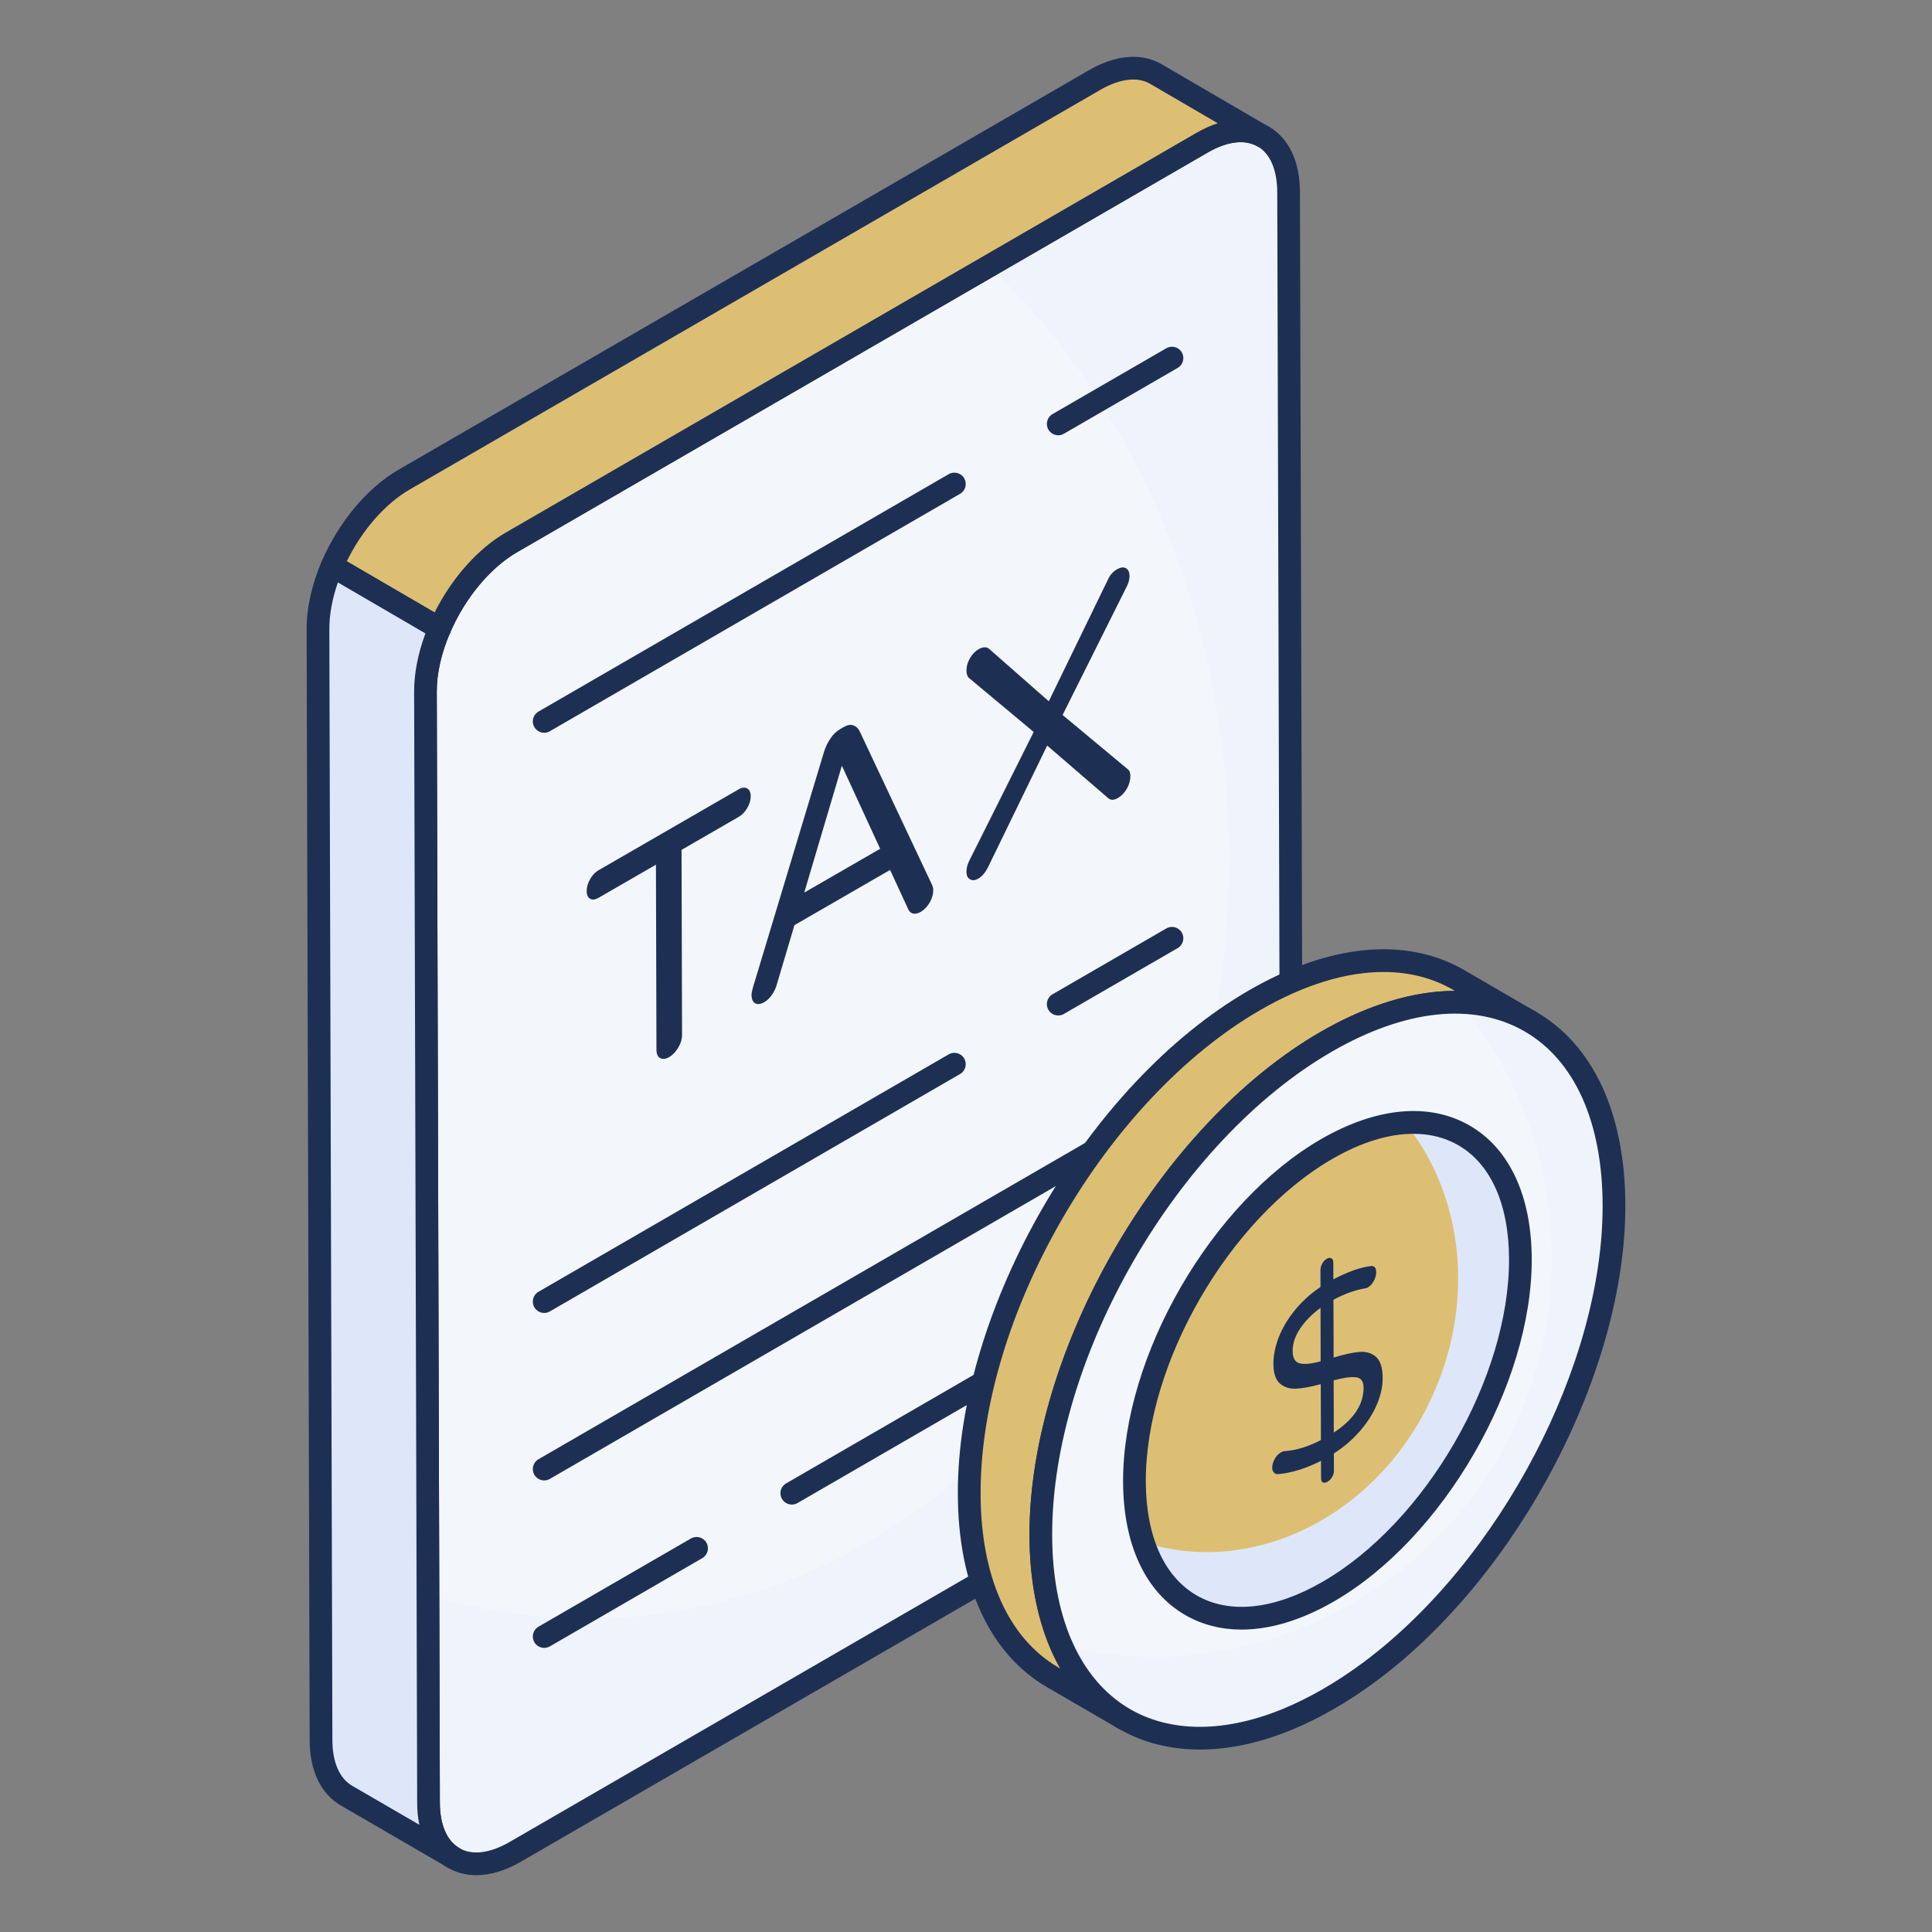 <svg xmlns="http://www.w3.org/2000/svg" xml:space="preserve" id="TaxPaper" x="0" y="0" enable-background="new 0 0 68 68" version="1.1" viewBox="0 0 68 68">
  <rect x="0" y="0" width="68" height="68" fill="#808080" stroke="none"/>
  <path fill="#f3f6fb" d="M42.301,5.024c1.685-0.975,3.048-0.196,3.054,1.745l0.111,39.089
			c0.005,1.934-1.349,4.286-3.034,5.261L18.136,65.179
			c-1.685,0.975-3.048,0.196-3.054-1.738l-0.111-39.089
			c-0.005-1.941,1.349-4.293,3.034-5.268L42.301,5.024z" class="colorffffff svgShape"></path>
  <path fill="#eff3fc" d="M45.461,45.858c0.01,1.93-1.34,4.29-3.03,5.26L18.141,65.178
			c-1.69,0.98-3.05,0.2-3.06-1.74l-0.02-7.3
			c1.8,0.54,3.68,0.83,5.62,0.83c12.47,0,22.58-11.97,22.58-26.75
			c0-8.44-3.3-15.96-8.45-20.86l7.49-4.33
			c1.68-0.98,3.05-0.2,3.05,1.74L45.461,45.858z" class="colore9edf4 svgShape"></path>
  <path d="M16.764,66.001c-0.357,0-0.691-0.085-0.989-0.256
			c-0.702-0.403-1.09-1.221-1.093-2.303l-0.11-39.089
			c-0.006-2.096,1.415-4.562,3.234-5.615L42.1,4.677l0,0
			c0.946-0.548,1.854-0.627,2.56-0.22c0.703,0.404,1.091,1.224,1.094,2.31
			l0.11,39.089c0.006,2.092-1.415,4.556-3.234,5.608L18.336,65.525
			C17.789,65.842,17.255,66.001,16.764,66.001z M42.501,5.37L18.206,19.43
			c-1.568,0.907-2.839,3.115-2.834,4.921l0.11,39.089
			c0.002,0.784,0.248,1.356,0.692,1.611c0.447,0.257,1.074,0.179,1.762-0.219
			l24.295-14.061c1.568-0.907,2.839-3.112,2.834-4.914L44.955,6.769
			c-0.002-0.788-0.249-1.362-0.693-1.618C43.815,4.893,43.189,4.971,42.501,5.37
			L42.501,5.37z" fill="#1d3054" class="color000000 svgShape"></path>
  <path fill="#ddbf74" d="M40.684,2.606c-0.555-0.323-1.314-0.278-2.165,0.215L14.224,16.881
				c-1.065,0.616-1.993,1.777-2.534,3.038l3.783,2.205
				c0.54-1.26,1.469-2.421,2.535-3.037L42.303,5.027
				c0.85-0.493,1.61-0.538,2.165-0.215L40.684,2.606z" class="colorffd63c svgShape"></path>
  <path d="M15.473,22.524c-0.07,0-0.14-0.018-0.202-0.054L11.489,20.264
				c-0.174-0.102-0.246-0.318-0.166-0.503c0.594-1.385,1.604-2.591,2.701-3.227
				L38.319,2.475c0.948-0.549,1.86-0.626,2.566-0.215c0,0,0,0,0,0l3.784,2.206
				c0.19,0.111,0.255,0.356,0.144,0.547c-0.111,0.191-0.355,0.255-0.547,0.145
				c-0.448-0.26-1.075-0.186-1.763,0.215L18.208,19.433
				c-0.954,0.552-1.839,1.616-2.367,2.849c-0.045,0.105-0.133,0.186-0.242,0.222
				C15.558,22.517,15.515,22.524,15.473,22.524z M12.205,19.756l3.091,1.802
				c0.606-1.211,1.524-2.246,2.512-2.817L42.103,4.68
				c0.256-0.149,0.51-0.263,0.758-0.342l-2.378-1.387
				c-0.447-0.261-1.074-0.184-1.763,0.216L14.424,17.227
				C13.554,17.73,12.742,18.661,12.205,19.756z" fill="#1d3054" class="color000000 svgShape"></path>
  <path fill="#dee7fa" d="M11.192,22.153l0.107,39.086c0,0.959,0.34,1.632,0.886,1.955
				l3.784,2.197c-0.546-0.314-0.886-0.986-0.886-1.946l-0.107-39.095
				c-0.003-0.716,0.181-1.488,0.498-2.226l-3.783-2.205
				C11.373,20.659,11.189,21.434,11.192,22.153z" class="colorf4c531 svgShape"></path>
  <path d="M15.968,65.791c-0.067,0-0.136-0.017-0.199-0.053
				c-0.005-0.002-0.009-0.005-0.014-0.008l-3.771-2.19
				c-0.701-0.415-1.085-1.231-1.085-2.301l-0.107-39.085v0.001
				c-0.003-0.748,0.18-1.575,0.53-2.394c0.045-0.105,0.133-0.187,0.242-0.223
				s0.228-0.023,0.327,0.034l3.783,2.205c0.174,0.102,0.246,0.318,0.166,0.503
				c-0.308,0.717-0.469,1.432-0.466,2.067l0.107,39.096
				c0,0.773,0.24,1.339,0.677,1.595l0.009,0.006
				c0.191,0.11,0.256,0.355,0.146,0.546C16.241,65.719,16.106,65.791,15.968,65.791
				z M11.893,20.5c-0.2,0.574-0.304,1.138-0.301,1.651c0,0,0,0,0,0.001
				l0.107,39.086c0,0.776,0.245,1.348,0.69,1.612l2.371,1.376
				c-0.051-0.241-0.077-0.502-0.077-0.781l-0.107-39.094
				c-0.003-0.643,0.134-1.348,0.398-2.056L11.893,20.5z" fill="#1d3054" class="color000000 svgShape"></path>
  <line x1="37.247" x2="41.251" y1="14.92" y2="12.603" fill="#ffd63c"></line>
  <path d="M37.247,15.32c-0.138,0-0.272-0.071-0.347-0.2
						c-0.111-0.191-0.045-0.436,0.146-0.546l4.004-2.317
						c0.192-0.11,0.436-0.045,0.546,0.146c0.111,0.191,0.045,0.436-0.146,0.546
						l-4.004,2.317C37.384,15.303,37.315,15.32,37.247,15.32z" fill="#1d3054" class="color000000 svgShape"></path>
  <line x1="19.153" x2="33.592" y1="25.391" y2="17.035" fill="#ffd63c"></line>
  <path d="M19.154,25.791c-0.138,0-0.272-0.071-0.347-0.2
						c-0.111-0.191-0.045-0.436,0.146-0.546l14.438-8.356
						c0.191-0.11,0.437-0.045,0.546,0.146c0.111,0.191,0.045,0.436-0.146,0.546
						l-14.438,8.356C19.291,25.774,19.222,25.791,19.154,25.791z" fill="#1d3054" class="color000000 svgShape"></path>
  <line x1="37.247" x2="41.251" y1="35.341" y2="33.024" fill="#ffd63c"></line>
  <path d="M37.247,35.741c-0.138,0-0.272-0.071-0.347-0.2
						c-0.111-0.191-0.045-0.436,0.146-0.546l4.004-2.317
						c0.192-0.111,0.436-0.045,0.546,0.146c0.111,0.191,0.045,0.436-0.146,0.546
						l-4.004,2.317C37.384,35.724,37.315,35.741,37.247,35.741z" fill="#1d3054" class="color000000 svgShape"></path>
  <g fill="#1d3054" class="color000000 svgShape">
    <line x1="19.153" x2="33.592" y1="45.812" y2="37.456" fill="#ffd63c"></line>
    <path d="M19.154,46.212c-0.138,0-0.272-0.071-0.347-0.2
						c-0.111-0.191-0.045-0.436,0.146-0.546l14.438-8.356
						c0.191-0.111,0.437-0.046,0.546,0.146c0.111,0.191,0.045,0.436-0.146,0.546
						l-14.438,8.356C19.291,46.195,19.222,46.212,19.154,46.212z" fill="#1d3054" class="color000000 svgShape"></path>
  </g>
  <g fill="#1d3054" class="color000000 svgShape">
    <line x1="19.153" x2="41.251" y1="51.706" y2="38.918" fill="#ffd63c"></line>
    <path d="M19.154,52.106c-0.138,0-0.272-0.071-0.347-0.2
						c-0.111-0.191-0.045-0.436,0.146-0.546L41.051,38.572
						c0.192-0.111,0.436-0.045,0.546,0.146c0.111,0.191,0.045,0.436-0.146,0.546
						L19.354,52.052C19.291,52.089,19.222,52.106,19.154,52.106z" fill="#1d3054" class="color000000 svgShape"></path>
  </g>
  <g fill="#1d3054" class="color000000 svgShape">
    <line x1="27.87" x2="41.251" y1="52.556" y2="44.812" fill="#ffd63c"></line>
    <path d="M27.87,52.956c-0.138,0-0.272-0.071-0.347-0.2
						c-0.111-0.191-0.045-0.436,0.146-0.546L41.051,44.466
						c0.192-0.111,0.436-0.045,0.546,0.146c0.111,0.191,0.045,0.436-0.146,0.546
						l-13.381,7.744C28.007,52.939,27.938,52.956,27.87,52.956z" fill="#1d3054" class="color000000 svgShape"></path>
    <g fill="#1d3054" class="color000000 svgShape">
      <line x1="19.153" x2="24.518" y1="57.6" y2="54.496" fill="#ffd63c"></line>
      <path d="M19.154,58c-0.138,0-0.272-0.071-0.347-0.2
						c-0.111-0.191-0.045-0.436,0.146-0.546l5.364-3.104
						c0.192-0.11,0.436-0.045,0.546,0.146c0.111,0.191,0.045,0.436-0.146,0.546
						L19.354,57.947C19.291,57.983,19.222,58,19.154,58z" fill="#1d3054" class="color000000 svgShape"></path>
    </g>
  </g>
  <g fill="#1d3054" class="color000000 svgShape">
    <path fill="#ddbf74" d="M53.867,35.962c-1.835-1.065-4.373-0.914-7.181,0.697
			c-5.57,3.216-10.068,10.988-10.055,17.387c0.013,3.17,1.131,5.405,2.946,6.457
			l-2.525-1.466c-1.808-1.052-2.933-3.281-2.939-6.457
			c-0.02-6.392,4.485-14.171,10.054-17.38c2.801-1.618,5.346-1.769,7.181-0.704
			L53.867,35.962z" class="colorffd63c svgShape"></path>
    <path d="M39.577,60.903c-0.068,0-0.137-0.017-0.2-0.054
			c-0.003-0.002-0.006-0.004-0.009-0.005l-2.516-1.461
			c-2.018-1.174-3.132-3.589-3.139-6.802c-0.021-6.505,4.58-14.458,10.254-17.728
			c2.843-1.641,5.537-1.892,7.582-0.703l2.518,1.466c0,0,0,0,0,0
			h0c0.191,0.111,0.256,0.356,0.145,0.547
			c-0.111,0.19-0.355,0.257-0.546,0.145c-0,0-0,0-0,0l-0.001-0.001
			c-1.784-1.035-4.192-0.787-6.779,0.699c-5.446,3.144-9.866,10.788-9.854,17.039
			c0.012,2.922,0.988,5.093,2.747,6.112v0
			c0.191,0.111,0.256,0.355,0.146,0.546C39.849,60.832,39.715,60.903,39.577,60.903z
			 M48.694,34.211c-1.318,0-2.791,0.448-4.326,1.334
			c-5.454,3.143-9.874,10.784-9.854,17.033c0.006,2.917,0.979,5.088,2.741,6.113
			l0.062,0.036c-0.702-1.236-1.076-2.825-1.083-4.68
			c-0.014-6.507,4.586-14.462,10.254-17.734c1.661-0.953,3.268-1.434,4.724-1.435
			l-0.062-0.037C50.422,34.42,49.594,34.211,48.694,34.211z" fill="#1d3054" class="color000000 svgShape"></path>
  </g>
  <g fill="#1d3054" class="color000000 svgShape">
    <path fill="#f3f6fb" d="M46.688,36.662c5.569-3.21,10.102-0.641,10.12,5.753
			c0.017,5.816-3.714,12.79-8.584,16.416c-0.48,0.357-0.971,0.682-1.471,0.971
			s-0.991,0.529-1.471,0.725c-4.875,1.991-8.632-0.668-8.649-6.483
			C36.615,47.649,41.119,39.872,46.688,36.662z" class="colorffffff svgShape"></path>
  </g>
  <g fill="#1d3054" class="color000000 svgShape">
    <path fill="#eff3fc" d="M56.806,42.413c0.02,5.82-3.709,12.79-8.582,16.42
			c-0.48,0.355-0.973,0.677-1.473,0.967c-0.5,0.289-0.986,0.533-1.466,0.73
			c-3.597,1.466-6.582,0.408-7.911-2.584c1.032,0.243,2.104,0.368,3.209,0.368
			c7.753,0,14.039-6.287,14.039-14.039c0-3.419-1.223-6.556-3.248-8.989
			C54.59,35.364,56.8,37.961,56.806,42.413z" class="colore9edf4 svgShape"></path>
  </g>
  <g fill="#1d3054" class="color000000 svgShape">
    <path d="M42.229,61.579c-1.167,0-2.233-0.304-3.138-0.909
			c-1.834-1.229-2.849-3.582-2.857-6.626c-0.019-6.505,4.581-14.459,10.254-17.729
			l0,0c2.836-1.635,5.524-1.888,7.566-0.71c2.024,1.166,3.145,3.583,3.153,6.809
			c0.017,5.818-3.743,13.014-8.745,16.738c-0.498,0.371-1.005,0.706-1.51,0.996
			c-0.506,0.292-1.018,0.544-1.52,0.749
			C44.319,61.352,43.237,61.579,42.229,61.579z M46.887,37.009
			c-5.452,3.142-9.872,10.784-9.854,17.034c0.008,2.77,0.896,4.887,2.503,5.963
			c1.457,0.976,3.443,1.029,5.594,0.151c0.469-0.192,0.948-0.428,1.423-0.702
			c0.478-0.275,0.959-0.593,1.432-0.944c4.817-3.587,8.438-10.506,8.422-16.095
			c-0.008-2.927-0.986-5.1-2.752-6.118
			C51.87,35.271,49.467,35.522,46.887,37.009L46.887,37.009z" fill="#1d3054" class="color000000 svgShape"></path>
  </g>
  <g fill="#1d3054" class="color000000 svgShape">
    <path fill="#ddbf74" d="M46.7,40.439c3.754-2.164,6.801-0.427,6.813,3.876
				c0.012,4.3-3.015,9.545-6.768,11.709c-3.751,2.162-6.803,0.423-6.815-3.878
				C39.917,47.842,42.949,42.601,46.7,40.439z" class="colorffd63c svgShape"></path>
    <path fill="#dee7fa" d="M49.454,39.524c1.91,2.344,2.461,5.856,1.163,9.139
				c-1.769,4.486-6.342,6.923-10.378,5.614c0.868,2.679,3.45,3.505,6.504,1.746
				c3.753-2.162,6.779-7.407,6.773-11.711
				C53.509,41.136,51.841,39.357,49.454,39.524z" class="colorf4c531 svgShape"></path>
    <path d="M43.698,57.356c-0.718,0-1.385-0.169-1.977-0.509
				c-1.407-0.811-2.186-2.479-2.192-4.7c-0.013-4.424,3.115-9.832,6.971-12.055
				l0,0c1.951-1.125,3.804-1.295,5.223-0.479c1.406,0.81,2.183,2.479,2.189,4.701
				c0.013,4.425-3.114,9.833-6.969,12.056C45.807,57.026,44.702,57.356,43.698,57.356z
				 M49.747,39.906c-0.864,0-1.833,0.295-2.847,0.88l0,0
				c-3.635,2.095-6.583,7.191-6.571,11.359c0.005,1.923,0.642,3.347,1.792,4.009
				c1.161,0.668,2.731,0.499,4.424-0.477c3.634-2.095,6.58-7.191,6.568-11.361
				c-0.005-1.924-0.641-3.349-1.789-4.01
				C50.858,40.038,50.326,39.906,49.747,39.906z M46.7,40.439h0.01H46.7z" fill="#1d3054" class="color000000 svgShape"></path>
    <path d="M48.423,47.751c0.16,0.133,0.241,0.384,0.242,0.754
					c0.001,0.303-0.07,0.618-0.21,0.943c-0.142,0.328-0.342,0.639-0.602,0.935
					c-0.261,0.296-0.562,0.554-0.905,0.774l0.002,0.607
					c0,0.074-0.02,0.147-0.062,0.22c-0.042,0.073-0.098,0.13-0.168,0.17
					c-0.064,0.037-0.118,0.044-0.16,0.023c-0.042-0.021-0.063-0.073-0.063-0.152
					l-0.002-0.607c-0.537,0.27-1.04,0.426-1.507,0.467
					c-0.059,0.006-0.109-0.012-0.149-0.055c-0.04-0.042-0.061-0.101-0.061-0.174
					c-0-0.097,0.029-0.198,0.085-0.302c0.057-0.104,0.13-0.183,0.22-0.234
					c0.049-0.028,0.096-0.044,0.141-0.046c0.403-0.028,0.826-0.157,1.268-0.39
					l-0.006-1.966c-0.339,0.092-0.623,0.146-0.854,0.158
					c-0.231,0.014-0.425-0.045-0.579-0.176c-0.154-0.13-0.232-0.364-0.233-0.701
					c-0.001-0.296,0.062-0.606,0.187-0.93c0.126-0.323,0.314-0.64,0.565-0.95
					c0.251-0.311,0.552-0.585,0.905-0.822l-0.002-0.598
					c-0-0.074,0.02-0.149,0.062-0.224c0.042-0.076,0.096-0.132,0.16-0.169
					c0.064-0.037,0.119-0.044,0.164-0.018c0.045,0.026,0.067,0.076,0.067,0.15
					l0.002,0.59c0.487-0.257,0.919-0.412,1.298-0.465
					c0.14-0.023,0.209,0.05,0.21,0.222c0,0.091-0.026,0.189-0.081,0.294
					c-0.055,0.107-0.127,0.185-0.216,0.237c-0.029,0.017-0.069,0.028-0.119,0.035
					c-0.337,0.058-0.7,0.189-1.089,0.396l0.006,2.035
					c0.359-0.111,0.655-0.176,0.892-0.197
					C48.065,47.561,48.263,47.617,48.423,47.751z M46.945,50.421
					c0.701-0.46,1.05-0.987,1.048-1.581c-0.001-0.222-0.09-0.343-0.265-0.364
					c-0.177-0.022-0.439,0.014-0.788,0.107L46.945,50.421 M46.483,47.913
					l-0.005-1.881c-0.298,0.218-0.537,0.46-0.714,0.724
					c-0.179,0.267-0.268,0.53-0.267,0.793c0.001,0.25,0.085,0.396,0.252,0.437
					C45.915,48.027,46.16,48.002,46.483,47.913" fill="#1d3054" class="color000000 svgShape"></path>
  </g>
  <g fill="#1d3054" class="color000000 svgShape">
    <path d="M25.994 27.784c.121-.07.221-.078.305-.034.081.049.124.14.124.278 0.0.135-.042.275-.122.411-.083.14-.183.245-.304.314l-2.009 1.16.018 6.516c0.0.145-.045.294-.134.444-.089.147-.195.261-.321.334-.123.071-.23.08-.316.034-.086-.049-.13-.146-.13-.291l-.018-6.516-2.02 1.166c-.118.068-.218.08-.296.032-.081-.043-.121-.135-.121-.27-0-.138.039-.277.12-.419.077-.137.178-.245.295-.312L25.994 27.784zM32.796 31.126c.035.072.052.138.052.198 0.0.145-.042.292-.122.437-.083.144-.192.259-.324.336-.092.053-.175.071-.253.06-.075-.016-.132-.059-.173-.135l-.648-1.403-3.366 1.943-.638 2.145c-.04.122-.097.231-.174.335-.074.099-.16.178-.252.232-.132.076-.238.085-.322.037-.083-.051-.124-.15-.124-.295-0-.059.017-.145.048-.256l2.506-8.307c.051-.165.126-.32.223-.462.094-.144.212-.254.35-.334l.1-.058c.138-.08.256-.105.351-.07.095.031.17.1.225.204L32.796 31.126zM28.307 31.416l2.672-1.542-1.348-2.924L28.307 31.416M39.321 20.034c.118-.068.221-.081.307-.036.083.048.127.138.127.273 0.0.109-.025.216-.077.332l-2.278 4.562 2.296 1.911c.061.041.089.123.09.242 0.0.145-.039.29-.122.437-.083.144-.189.258-.321.334-.146.084-.264.08-.356-.012l-2.129-1.836-2.08 4.276c-.097.195-.212.33-.344.407-.115.066-.212.073-.293.024-.083-.044-.124-.133-.124-.262-0-.122.028-.244.088-.371l2.278-4.552-2.276-1.899c-.061-.054-.089-.143-.09-.265-0-.145.039-.287.122-.431.08-.142.186-.249.309-.321.075-.043.144-.063.21-.065.066.001.118.021.158.057l2.098 1.844 2.08-4.279C39.065 20.24 39.174 20.118 39.321 20.034z" fill="#1d3054" class="color000000 svgShape"></path>
  </g>
</svg>
